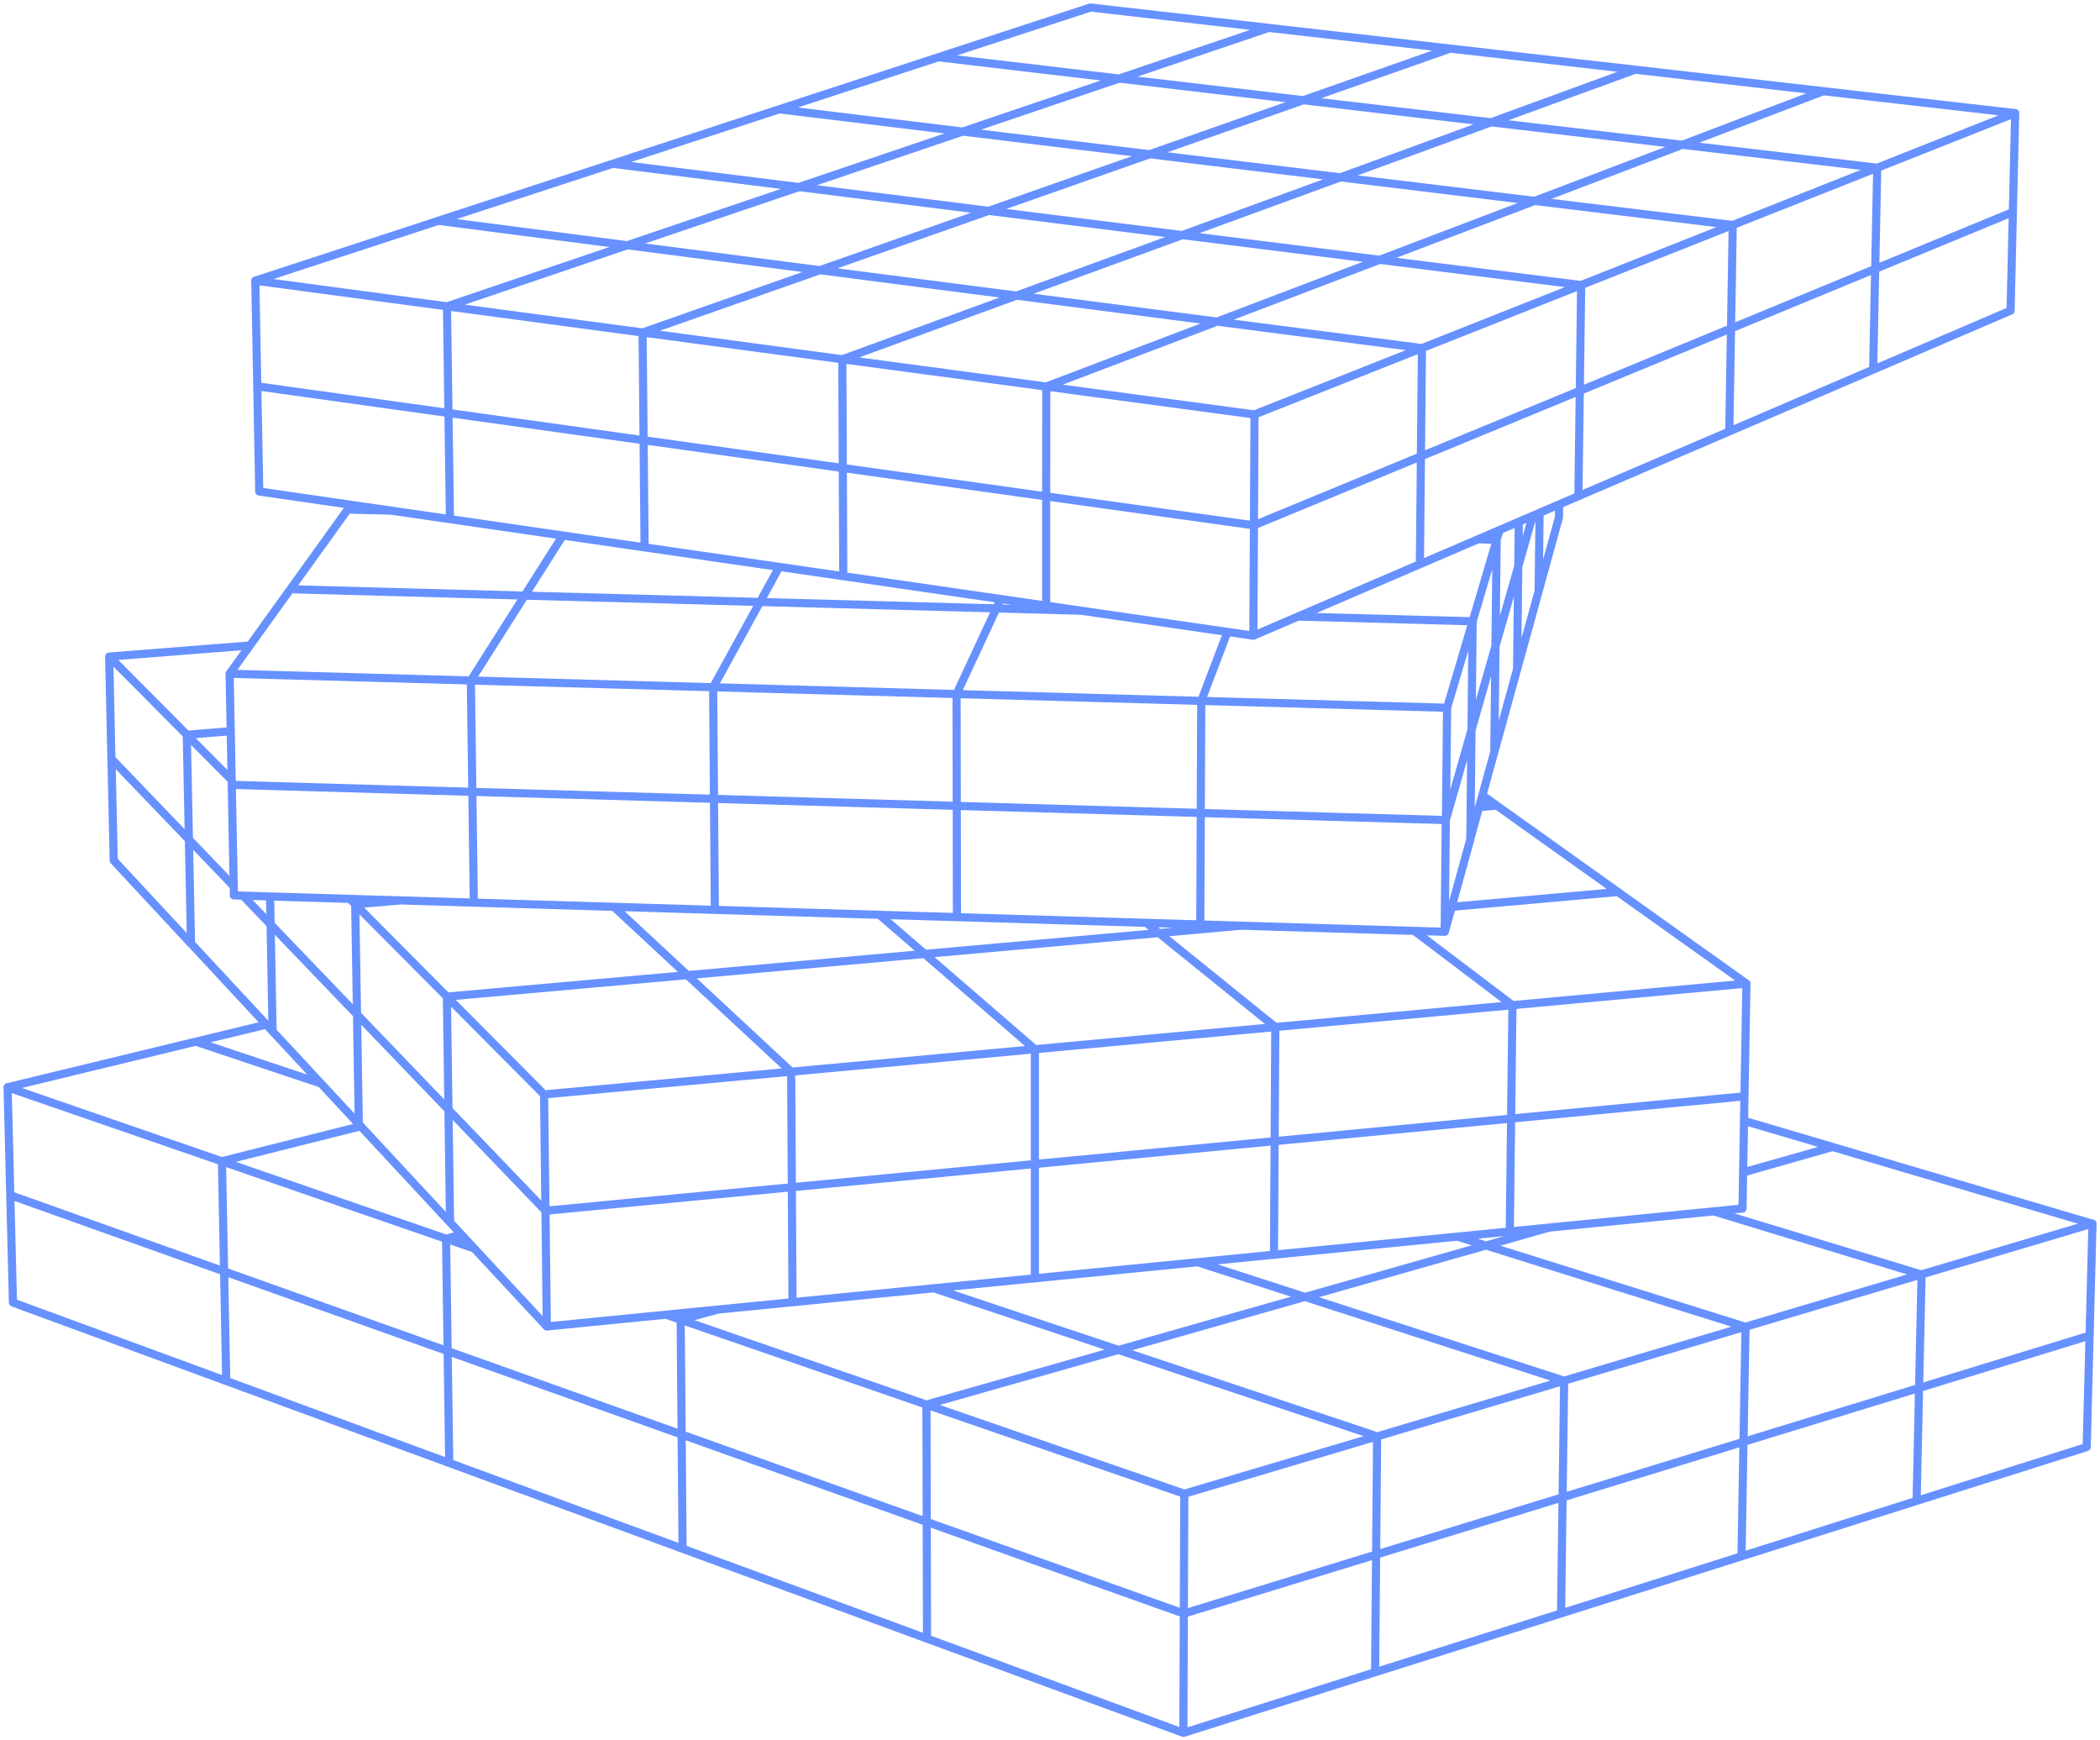 <?xml version="1.0" encoding="UTF-8"?>
<svg xmlns="http://www.w3.org/2000/svg" width="280" height="232" viewBox="0 0 280 232" fill="none">
  <path d="M34.06 37.409L58.457 29.434L83.641 32.693L109.331 36.016L135.546 39.409L162.3 42.872L189.61 46.406M243.122 12.156L218.015 9.288L198.811 16.303M243.122 12.156L268.703 15.077M243.122 12.156L224.316 19.3M198.811 16.303L173.787 13.358L153.296 20.559L131.832 28.105M198.811 16.303L224.316 19.3M198.811 16.303L178.711 23.645L157.644 31.339M131.832 28.105L106.527 24.936L83.635 32.693L59.616 40.834M131.832 28.105L157.644 31.339M131.832 28.105L109.325 36.016L85.697 44.323M210.837 37.997L183.975 34.636L157.644 31.339M157.644 31.339L135.54 39.409L112.328 47.888M250.313 22.361L224.316 19.3M224.316 19.3L204.619 26.783M103.908 14.572L128.368 17.537L149.224 10.47L169.164 3.716L193.362 6.476M193.362 6.476L218.008 9.288M193.362 6.476L173.781 13.358L149.217 10.47L125.109 7.633M231.045 29.99L204.619 26.783M204.619 26.783L178.705 23.639L153.29 20.559L128.362 17.537L106.52 24.936L81.701 21.831M204.619 26.783L183.968 34.629L162.293 42.866L139.516 51.524M81.701 21.831L58.444 29.434M81.701 21.831L103.901 14.572L125.109 7.633M125.109 7.633L145.395 1L169.157 3.716M34.572 65.518L46.809 67.294L60 69.204L85.953 72.968L112.45 76.808L139.497 80.732L167.121 84.738L189.328 75.211L207.891 67.243L210.452 66.144M210.452 66.144L230.572 57.511L249.756 49.275L268.07 41.415M210.452 66.144L210.638 52.105L210.824 37.997M34.297 51.498L59.789 55.051L85.812 58.681M85.812 58.681L112.373 62.386M85.812 58.681L85.677 44.323M85.812 58.681L85.946 72.968M112.373 62.386L139.491 66.169M112.373 62.386L112.309 47.888M112.373 62.386L112.437 76.808M139.491 66.169L167.185 70.029L189.45 60.84L210.625 52.105L230.789 43.786L250.018 35.85L268.37 28.278M139.491 66.169V80.738M139.491 66.169L139.504 51.524M34.028 37.415L59.584 40.834L85.671 44.323L112.302 47.888L139.491 51.53L167.262 55.249L189.584 46.412L210.811 38.003L231.026 29.997L250.294 22.367L268.684 15.083M167.268 55.249L167.192 70.035L167.115 84.744M189.321 75.211L189.456 60.847L189.591 46.406M59.597 40.834L59.795 55.057L59.994 69.204M34.566 65.518L34.303 51.505L34.041 37.415M231.033 29.997L230.802 43.792L230.572 57.517M250.3 22.367L250.025 35.856L249.756 49.281M268.691 15.083L268.383 28.284L268.076 41.422M192.939 94.348L160.174 93.434L127.555 92.521L95.09 91.613L62.779 90.712M62.779 90.712L30.615 89.811M62.779 90.712L69.957 79.396M62.779 90.712L62.978 105.556M30.615 89.811L33.324 86.048L38.715 78.546L69.957 79.396M30.615 89.811L30.903 104.623L31.185 119.358M62.978 105.556L95.205 106.489L127.581 107.428L160.11 108.374L192.792 109.32L192.946 94.348L196.359 82.821M62.978 105.556L30.897 104.623M62.978 105.556L63.176 120.323M192.632 124.214L160.039 123.236M160.039 123.236L127.6 122.259L95.308 121.288L63.17 120.323L31.179 119.358M160.039 123.236L160.103 108.374L160.167 93.434L163.663 84.246M173.07 82.188L196.346 82.821M103.901 75.582L101.334 80.246L95.084 91.613L95.199 106.489L95.314 121.288M75.035 71.39L69.957 79.396M69.957 79.396L101.34 80.246L132.863 81.102L144.076 81.409M52.162 68.073L46.361 67.92L38.722 78.546M192.645 124.214L196.045 111.875L196.199 97.39L196.352 82.827L199.567 71.958M205.15 78.84L205.279 68.374M196.032 111.875L197.652 106.009L199.246 100.233L202.276 89.236M202.276 89.236L202.436 75.498M202.276 89.236L205.144 78.834L207.859 68.974L207.878 67.243M202.436 75.498L204.357 68.763M202.436 75.498L202.506 69.556M202.436 75.498L199.4 86.131L199.24 100.233M197.076 71.888L199.56 71.952M133.433 79.856L132.857 81.096L127.542 92.514L127.568 107.422L127.593 122.252M199.938 70.655L199.554 71.952L199.394 86.131L196.18 97.383L192.773 109.32L192.626 124.214M46.342 67.92L46.79 67.294M59.571 132.847L72.538 145.895L105.483 142.859M81.855 120.885L91.645 129.99L105.489 142.866M105.489 142.866L137.986 139.869M105.489 142.866L105.579 158.278L105.669 173.607M137.986 139.869L123.291 127.166M137.986 139.869L170.041 136.917M117.259 121.952L123.291 127.166M123.291 127.166L91.652 129.99L59.584 132.853M123.291 127.166L154.52 124.38M46.643 119.831L47.36 120.553M47.36 120.553L59.584 132.853M47.36 120.553L47.603 135.243L47.84 149.856M59.584 132.853L59.795 147.946L60.007 162.955M154.52 124.38L170.041 136.911L201.667 133.997L232.87 131.121M154.52 124.38L152.835 123.019M154.52 124.38L165.488 123.402M32.389 119.396L36.084 123.243M36.084 123.243L47.603 135.236L59.802 147.933L72.736 161.403L105.585 158.265L137.986 155.173L169.951 152.125L201.488 149.115L232.608 146.144M36.084 123.243L36.346 137.486M36.084 123.243L36.013 119.505M14.562 87.524L24.904 97.933L25.185 111.888L25.467 125.773L35.507 136.578L36.34 137.479L47.834 149.85L60 162.942L63.24 166.431M63.24 166.431L72.903 176.827L105.656 173.594L137.967 170.406L169.842 167.262L201.296 164.163L232.333 161.102M63.24 166.431L59.462 165.128M215.742 118.911L193.541 120.891M14.549 87.53L33.311 86.048M201.302 164.169L201.481 149.128L201.661 133.997L188.585 124.099M72.909 176.834L72.73 161.409L72.544 145.901M137.986 139.875V155.192V170.425M169.862 167.281L169.951 152.144L170.041 136.923M14.863 101.16L15.164 114.706L25.467 125.792M14.556 87.537L14.857 101.153L25.179 111.901L31.153 118.124M30.878 103.971L24.891 97.946M47.353 120.553L53.36 120.035M24.891 97.952L30.75 97.473M232.333 161.115L232.537 149.415L232.595 146.157L232.858 131.121L215.742 118.917L199.579 107.39L197.21 107.594M197.646 106.009L199.579 107.383M278.987 163.128L244.352 152.898L232.422 156.291M228.516 161.486L256.204 169.907M123.527 187.249L157.913 199.121L183.622 191.479M124.526 171.741L149.153 179.965L183.629 191.479L208.557 184.067M42.82 144.444L26.107 138.859L1.013 144.936L1.371 159.326L1.73 173.639L30.174 184.093L59.904 195.019L91.018 206.457L123.611 218.438L157.798 231L183.36 222.917L208.147 215.077L232.198 207.466L255.545 200.08L278.219 192.904M1.365 159.32L29.872 169.479L59.68 180.105L90.877 191.224L123.566 202.879M123.566 202.879L157.849 215.102L183.482 207.236M123.566 202.879L123.604 218.431M123.566 202.879L123.527 187.236M183.482 207.236L208.339 199.607L232.461 192.208L255.871 185.026L278.603 178.048M183.482 207.236L183.347 222.911M183.482 207.236L183.616 191.473M88.809 175.249L90.742 175.92L123.521 187.236L149.141 179.952L173.998 172.885L208.538 184.054L232.723 176.866L256.198 169.888L278.987 163.115M29.578 154.796L48.109 150.137M157.907 199.109L157.843 215.096L157.785 230.994M208.141 215.064L208.346 199.607L208.551 184.061M232.198 207.46L232.467 192.208L232.736 176.872L198.145 166.029L174.011 172.891L159.706 168.265M91.011 206.451L90.883 191.23L90.755 175.92M256.211 169.894L255.878 185.026L255.551 200.073M278.225 192.904L278.609 178.054L279 163.121M59.898 195.019L59.686 180.112L59.475 165.121M30.167 184.093L29.879 169.486L29.591 154.802M232.55 149.409L244.358 152.898M26.101 138.866L35.507 136.591M194.361 164.853L198.139 166.035L206.527 163.652M95.686 174.585L90.742 175.933M1 144.943L29.578 154.808L59.462 165.128M59.462 165.128L61.524 164.591" stroke="#6691FF" stroke-width="1.085" stroke-linecap="round" stroke-linejoin="round"></path>
</svg>
